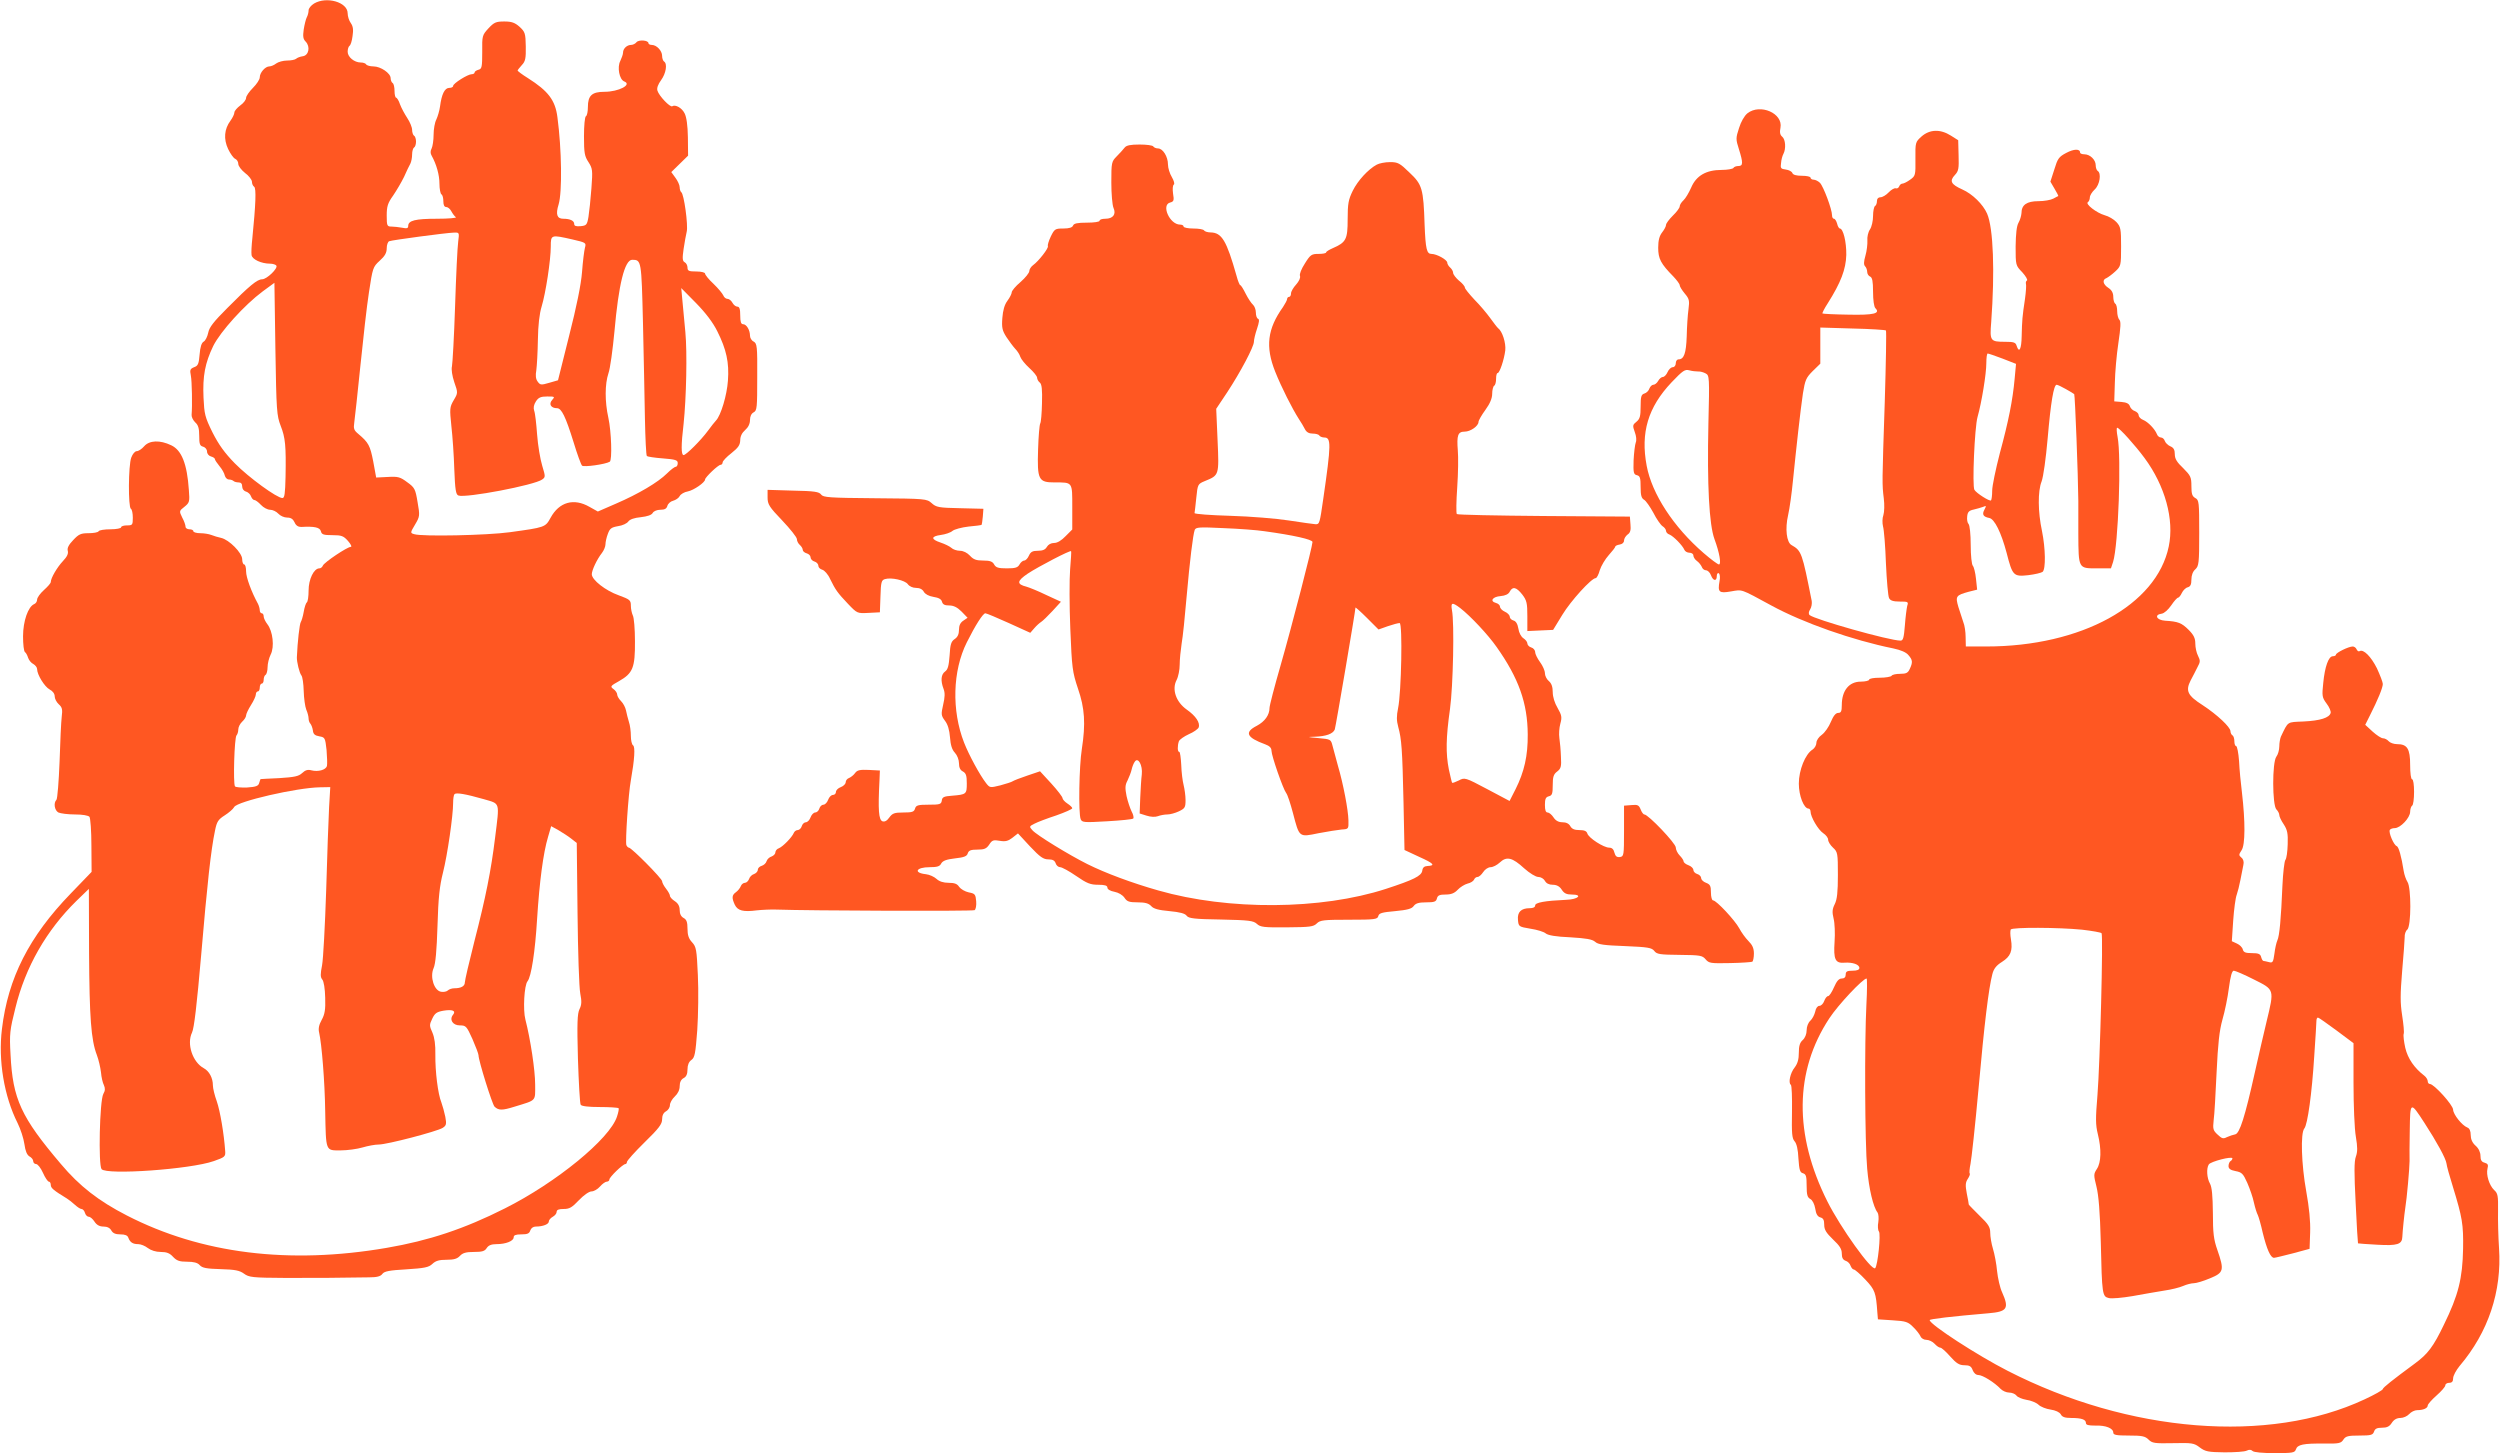 <?xml version="1.0" standalone="no"?>
<!DOCTYPE svg PUBLIC "-//W3C//DTD SVG 20010904//EN"
 "http://www.w3.org/TR/2001/REC-SVG-20010904/DTD/svg10.dtd">
<svg version="1.0" xmlns="http://www.w3.org/2000/svg"
 width="1280pt" height="744pt" viewBox="0 0 1280 744"
 preserveAspectRatio="xMidYMid meet">
<g transform="translate(0,744) scale(0.1,-0.1)"
fill="#ff5722" stroke="none">
<path d="M1608 7422 c-16 -10 -28 -25 -28 -35 0 -10 -4 -26 -9 -35 -5 -9 -12
-38 -16 -63 -5 -36 -3 -49 10 -62 25 -26 16 -71 -15 -75 -14 -2 -29 -8 -34
-13 -6 -5 -26 -9 -46 -9 -20 0 -45 -7 -56 -15 -10 -8 -26 -15 -35 -15 -21 0
-49 -32 -49 -56 0 -11 -16 -35 -35 -54 -19 -19 -35 -42 -35 -51 0 -10 -13 -27
-30 -39 -16 -12 -30 -28 -30 -36 0 -8 -9 -27 -20 -42 -32 -43 -36 -94 -12
-145 12 -25 28 -47 36 -50 9 -4 16 -15 16 -26 0 -11 16 -32 35 -47 19 -14 35
-35 35 -45 0 -10 5 -21 11 -25 12 -7 8 -93 -9 -264 -4 -36 -6 -74 -4 -86 3
-22 50 -44 95 -44 14 0 29 -5 32 -10 9 -14 -49 -70 -73 -70 -25 0 -65 -33
-178 -147 -70 -70 -93 -99 -98 -127 -4 -19 -14 -40 -23 -45 -11 -6 -18 -27
-21 -66 -4 -48 -8 -58 -28 -65 -20 -8 -23 -14 -17 -42 6 -30 8 -156 4 -202 -1
-10 7 -27 18 -38 16 -14 21 -31 21 -69 0 -42 3 -52 20 -56 11 -3 20 -14 20
-25 0 -11 9 -22 20 -25 11 -3 20 -9 20 -13 0 -5 11 -21 24 -37 13 -15 25 -37
27 -48 3 -11 12 -20 21 -20 9 0 20 -4 24 -8 4 -4 16 -7 26 -7 12 0 18 -7 18
-21 0 -12 8 -23 20 -26 10 -3 22 -14 25 -24 4 -10 11 -19 17 -19 6 0 21 -11
34 -25 13 -14 34 -25 47 -25 13 0 32 -9 42 -20 10 -11 30 -20 45 -20 19 0 30
-7 38 -24 7 -17 19 -24 34 -24 67 4 96 -2 101 -22 4 -17 14 -20 59 -20 47 0
57 -4 80 -30 14 -16 21 -30 14 -30 -18 0 -136 -79 -143 -96 -3 -8 -11 -14 -18
-14 -28 0 -55 -56 -55 -113 0 -31 -4 -58 -9 -61 -5 -4 -12 -25 -16 -49 -4 -23
-11 -46 -15 -52 -6 -8 -17 -103 -20 -180 -1 -23 13 -81 23 -93 6 -7 11 -43 12
-80 1 -37 7 -80 13 -95 7 -16 12 -36 12 -46 0 -9 4 -21 9 -26 5 -6 11 -21 13
-35 2 -19 10 -26 33 -30 29 -5 30 -8 37 -70 3 -36 4 -72 2 -82 -6 -20 -45 -31
-80 -22 -18 5 -31 1 -47 -14 -18 -17 -40 -21 -117 -26 -52 -2 -96 -5 -96 -5
-1 -1 -4 -10 -7 -20 -4 -15 -16 -20 -62 -23 -31 -1 -59 1 -62 6 -10 15 -3 250
8 261 5 5 9 19 9 30 0 12 9 30 20 40 11 10 20 24 20 32 0 7 11 31 25 53 14 22
25 46 25 55 0 8 5 15 10 15 6 0 10 9 10 20 0 11 5 20 10 20 6 0 10 9 10 19 0
11 4 23 10 26 5 3 10 21 10 39 0 18 7 47 16 65 20 39 11 119 -17 155 -10 13
-19 31 -19 40 0 9 -4 16 -10 16 -5 0 -10 7 -10 15 0 8 -4 23 -9 33 -34 62 -61
136 -61 166 0 20 -4 36 -10 36 -5 0 -10 12 -10 27 0 32 -67 100 -108 109 -15
3 -37 10 -50 15 -13 5 -38 9 -57 9 -19 0 -35 5 -35 10 0 6 -9 10 -20 10 -11 0
-20 6 -20 13 0 8 -7 29 -17 47 -16 33 -16 34 11 55 26 21 28 26 23 86 -9 134
-37 204 -90 229 -58 28 -112 26 -139 -5 -12 -14 -29 -25 -38 -25 -9 0 -21 -14
-28 -33 -15 -40 -16 -253 -2 -262 6 -3 10 -24 10 -46 0 -37 -2 -39 -30 -39
-16 0 -30 -4 -30 -10 0 -5 -24 -10 -54 -10 -30 0 -58 -4 -61 -10 -3 -6 -27
-10 -52 -10 -39 0 -50 -5 -78 -35 -23 -24 -32 -41 -28 -55 4 -15 -4 -31 -25
-53 -30 -32 -62 -87 -62 -107 0 -6 -16 -24 -35 -41 -19 -17 -35 -39 -35 -49 0
-10 -7 -20 -15 -23 -31 -13 -57 -87 -57 -165 0 -41 4 -77 10 -81 5 -3 12 -16
16 -29 4 -12 16 -27 27 -32 10 -6 19 -17 19 -26 0 -28 38 -90 64 -104 16 -8
26 -22 26 -35 0 -12 9 -30 21 -41 17 -15 20 -26 15 -64 -3 -25 -8 -128 -11
-230 -4 -102 -11 -189 -16 -195 -16 -16 -10 -54 10 -65 11 -5 49 -10 84 -10
40 0 68 -5 75 -12 5 -7 10 -73 10 -147 l1 -135 -107 -111 c-213 -220 -321
-433 -352 -693 -20 -161 11 -345 80 -482 15 -30 31 -79 35 -108 5 -36 13 -55
26 -63 10 -5 19 -16 19 -24 0 -8 7 -15 15 -15 8 0 24 -20 35 -45 11 -25 25
-45 30 -45 6 0 10 -8 10 -17 0 -16 15 -28 82 -69 10 -6 29 -21 42 -33 12 -11
27 -21 33 -21 7 0 15 -9 18 -20 3 -11 12 -20 20 -20 7 0 20 -11 29 -25 11 -17
26 -25 46 -25 19 0 33 -7 40 -20 8 -14 21 -20 46 -20 24 0 37 -5 41 -17 9 -24
23 -33 51 -33 13 0 35 -9 49 -20 16 -12 41 -20 66 -20 30 0 46 -6 63 -25 19
-20 33 -25 72 -25 34 0 54 -5 65 -18 13 -14 35 -18 107 -20 74 -2 97 -7 119
-23 26 -19 43 -21 212 -22 166 0 266 0 429 3 40 0 59 5 68 18 10 13 35 18 123
23 93 6 114 10 133 28 17 16 35 21 73 21 37 0 54 5 68 20 14 15 31 20 71 20
43 0 56 4 66 20 9 14 24 20 50 20 48 0 88 16 88 35 0 11 11 15 39 15 31 0 41
4 46 20 4 12 15 20 28 20 37 0 67 12 67 26 0 7 9 18 20 24 11 6 20 17 20 25 0
11 11 15 36 15 30 0 43 8 78 45 25 26 52 45 65 45 11 0 31 11 43 25 12 14 28
25 35 25 7 0 13 5 13 11 0 12 69 79 82 79 4 0 8 5 8 11 0 6 40 51 90 100 74
72 90 94 90 118 0 20 7 34 20 41 11 6 20 20 20 32 0 11 11 31 25 44 16 15 25
34 25 53 0 20 7 34 20 41 14 7 20 21 20 45 0 22 7 39 20 48 17 12 21 32 30
153 5 76 7 203 3 282 -6 131 -8 144 -30 168 -17 18 -23 37 -23 69 0 34 -5 47
-20 55 -13 7 -20 21 -20 40 0 20 -8 35 -25 46 -14 9 -25 21 -25 28 0 6 -9 22
-20 36 -11 14 -20 31 -20 38 0 14 -157 172 -170 172 -4 0 -10 6 -13 13 -6 18
10 262 23 332 19 107 23 172 11 179 -6 4 -11 26 -11 48 0 23 -4 55 -10 72 -5
17 -12 43 -15 59 -3 15 -14 36 -25 47 -11 11 -20 26 -20 34 0 8 -9 21 -19 28
-18 13 -16 16 29 41 70 40 82 68 81 204 0 62 -5 122 -11 132 -5 11 -10 33 -10
50 0 28 -5 32 -62 53 -68 24 -138 79 -138 108 0 20 26 76 52 109 10 13 18 33
18 44 0 11 5 35 12 53 10 28 18 34 52 40 23 3 46 14 53 24 8 11 31 19 64 22
34 4 55 11 61 22 5 9 22 16 39 16 23 0 32 6 36 20 3 11 16 23 29 26 14 4 29
14 34 24 5 10 24 21 42 24 30 6 88 46 88 61 0 11 67 75 79 75 6 0 11 6 11 13
0 6 20 28 45 47 35 28 44 41 45 66 0 20 9 38 25 52 16 14 25 32 25 52 0 18 7
33 19 39 17 9 18 25 18 181 1 157 -1 171 -18 181 -11 5 -19 19 -19 30 0 29
-18 59 -35 59 -11 0 -15 12 -15 45 0 33 -4 45 -15 45 -8 0 -19 9 -25 20 -6 11
-17 20 -26 20 -8 0 -17 8 -21 18 -4 9 -26 36 -50 59 -24 22 -43 46 -43 52 0 6
-19 11 -45 11 -38 0 -45 3 -45 20 0 10 -6 23 -14 27 -12 6 -13 20 -6 68 5 33
12 73 16 89 8 32 -14 194 -28 202 -4 3 -8 14 -8 25 0 11 -10 33 -22 49 l-21
29 43 42 43 42 -1 94 c-1 61 -7 104 -17 123 -14 28 -47 46 -63 36 -11 -7 -68
53 -76 80 -4 13 3 32 19 54 25 34 33 84 15 95 -5 3 -10 16 -10 29 0 26 -28 56
-53 56 -9 0 -17 4 -17 9 0 15 -49 19 -61 5 -6 -8 -19 -14 -28 -14 -21 0 -41
-19 -41 -39 0 -9 -7 -28 -14 -43 -17 -32 -5 -95 20 -105 42 -16 -28 -53 -101
-53 -64 0 -85 -19 -85 -78 0 -22 -4 -44 -10 -47 -6 -3 -10 -49 -10 -103 0 -85
3 -102 23 -132 21 -33 22 -41 15 -135 -4 -55 -11 -120 -15 -145 -7 -42 -11
-45 -40 -48 -24 -2 -33 1 -33 11 0 17 -21 27 -56 27 -32 0 -40 22 -24 73 19
62 16 283 -6 447 -11 87 -47 134 -151 200 -29 18 -53 36 -53 39 0 2 10 15 22
28 18 19 21 34 20 95 -1 68 -4 75 -32 101 -24 21 -40 27 -78 27 -42 0 -52 -4
-81 -35 -32 -35 -33 -38 -32 -121 0 -77 -2 -87 -19 -91 -11 -3 -20 -9 -20 -14
0 -5 -7 -9 -15 -9 -20 0 -95 -47 -95 -60 0 -6 -9 -10 -20 -10 -23 0 -39 -32
-47 -95 -3 -22 -12 -52 -19 -67 -8 -15 -14 -50 -14 -78 0 -28 -5 -60 -10 -70
-7 -13 -7 -25 0 -37 25 -45 40 -99 40 -144 0 -26 5 -51 10 -54 6 -3 10 -19 10
-36 0 -19 5 -29 15 -29 8 0 20 -10 26 -22 7 -13 17 -26 23 -30 6 -4 -38 -8
-97 -8 -111 0 -147 -9 -147 -37 0 -12 -7 -14 -31 -9 -17 3 -42 6 -55 6 -22 0
-24 4 -24 56 0 47 5 64 33 103 17 25 43 69 56 96 12 28 27 58 32 67 5 10 9 31
9 47 0 17 5 33 10 36 6 3 10 17 10 30 0 13 -4 27 -10 30 -5 3 -10 17 -10 30 0
13 -11 40 -25 61 -13 20 -30 51 -37 70 -6 19 -16 34 -20 34 -4 0 -8 15 -8 34
0 19 -4 38 -10 41 -5 3 -10 15 -10 25 0 25 -51 60 -88 60 -17 0 -34 5 -37 10
-3 6 -16 10 -28 10 -33 0 -67 28 -67 55 0 13 4 26 9 30 6 3 13 25 16 50 5 32
3 50 -9 67 -9 12 -16 35 -16 50 0 57 -108 88 -172 50z m738 -1219 c-4 -27 -11
-175 -16 -331 -5 -155 -13 -294 -16 -308 -4 -15 1 -48 12 -81 19 -54 19 -55
-3 -92 -21 -36 -21 -44 -12 -132 6 -52 13 -152 15 -222 4 -105 8 -129 21 -134
37 -14 390 53 429 82 17 12 17 15 0 71 -10 33 -22 104 -26 159 -4 55 -10 110
-15 122 -5 15 -2 31 9 48 13 20 25 25 58 25 39 0 40 -1 25 -18 -19 -21 -6 -42
25 -42 23 0 44 -43 85 -175 18 -60 38 -114 43 -119 9 -9 121 7 142 20 13 8 8
155 -7 224 -19 85 -18 174 0 228 9 24 22 121 31 215 21 239 52 367 91 367 47
-1 47 -1 55 -322 4 -167 8 -387 10 -490 2 -102 6 -189 10 -193 3 -3 40 -9 82
-12 65 -5 76 -9 76 -24 0 -11 -5 -19 -10 -19 -6 0 -26 -15 -45 -34 -45 -45
-146 -105 -262 -155 l-92 -40 -43 24 c-80 46 -155 25 -199 -56 -27 -49 -28
-49 -209 -74 -116 -16 -449 -23 -489 -10 -21 6 -21 7 4 49 25 42 25 46 13 115
-11 67 -15 75 -53 102 -36 27 -47 30 -99 27 l-60 -3 -15 82 c-16 82 -24 97
-76 141 -23 19 -26 27 -21 60 3 20 17 150 31 287 14 138 33 308 44 378 19 125
20 130 55 162 27 24 36 41 36 64 0 17 6 34 13 36 15 6 292 43 330 44 29 1 29
1 23 -46z m585 11 c69 -16 71 -17 64 -42 -4 -15 -11 -71 -15 -125 -5 -64 -28
-177 -66 -326 l-57 -228 -45 -13 c-41 -12 -46 -12 -59 6 -10 13 -12 31 -7 59
3 22 7 92 8 155 1 75 8 134 19 170 21 69 47 238 47 308 0 61 1 61 111 36z
m-1494 -954 c24 -61 28 -102 25 -262 -2 -86 -5 -108 -16 -108 -28 0 -172 105
-243 177 -53 54 -83 96 -115 159 -39 79 -42 94 -46 178 -5 111 8 178 50 265
37 74 160 210 253 279 l60 44 5 -338 c5 -318 7 -342 27 -394z m2236 483 c46
-92 61 -159 54 -252 -5 -74 -36 -178 -61 -204 -6 -6 -25 -30 -41 -52 -36 -49
-112 -125 -125 -125 -13 0 -13 51 0 160 14 133 19 365 9 470 -5 52 -12 124
-15 160 l-6 65 76 -77 c49 -50 87 -100 109 -145z m-1988 -2435 c-3 -57 -10
-249 -15 -428 -6 -179 -15 -351 -21 -382 -9 -46 -9 -61 1 -73 8 -9 14 -48 15
-93 2 -61 -2 -85 -18 -114 -14 -25 -18 -45 -13 -65 13 -56 29 -251 31 -401 4
-210 1 -202 79 -202 34 0 85 7 112 15 27 8 64 15 83 15 43 0 298 67 327 85 19
12 21 19 14 57 -5 24 -14 57 -20 73 -18 44 -32 159 -31 245 1 51 -4 87 -15
113 -16 35 -16 40 -1 71 13 28 23 35 56 41 47 8 67 0 51 -20 -21 -25 -2 -55
34 -55 32 0 35 -4 65 -70 17 -39 31 -76 31 -83 0 -27 70 -251 82 -263 21 -20
39 -20 103 0 114 35 105 26 105 113 0 73 -24 232 -50 333 -13 49 -6 176 11
196 19 23 39 152 49 320 12 188 31 336 56 419 l16 55 38 -21 c20 -12 50 -31
65 -43 l28 -22 4 -360 c2 -197 8 -382 14 -411 8 -41 7 -58 -4 -80 -11 -23 -13
-71 -8 -253 4 -124 10 -230 14 -236 4 -8 41 -12 98 -12 50 0 93 -3 96 -6 3 -2
-1 -22 -8 -43 -37 -114 -311 -338 -574 -470 -208 -105 -389 -165 -605 -202
-500 -86 -950 -30 -1331 166 -144 74 -242 150 -337 263 -204 240 -247 333
-258 560 -6 106 -4 125 25 240 51 209 159 397 312 547 l64 62 1 -327 c2 -331
10 -446 40 -524 9 -24 18 -63 21 -88 2 -25 9 -55 15 -66 7 -16 7 -28 -3 -45
-19 -35 -26 -363 -9 -385 26 -31 454 -1 574 41 57 20 61 23 59 51 -6 88 -26
206 -43 255 -11 30 -20 67 -20 82 0 38 -19 73 -47 88 -57 31 -88 124 -60 182
11 22 25 144 47 397 31 365 50 539 71 638 9 45 16 56 49 77 22 14 44 33 49 43
16 29 320 99 439 101 l53 1 -6 -102z m793 40 c84 -25 80 -10 57 -196 -21 -171
-48 -306 -106 -531 -27 -106 -49 -201 -49 -211 0 -19 -19 -30 -54 -30 -12 0
-27 -5 -33 -11 -6 -6 -21 -9 -34 -7 -36 5 -59 76 -39 121 10 22 16 90 20 217
4 143 11 205 28 272 23 91 52 292 52 357 0 21 3 41 7 45 9 9 56 1 151 -26z"/>
<path d="M8947 6860 c-16 -13 -33 -43 -43 -75 -17 -52 -17 -58 -1 -108 22 -70
22 -87 -2 -87 -11 0 -23 -4 -26 -10 -3 -5 -31 -10 -60 -10 -79 0 -130 -29
-156 -90 -12 -27 -29 -56 -40 -66 -10 -9 -19 -23 -19 -31 0 -7 -16 -29 -35
-47 -19 -19 -35 -40 -35 -48 0 -7 -9 -24 -20 -38 -14 -18 -20 -41 -20 -78 0
-57 13 -82 78 -148 17 -18 32 -38 32 -44 0 -7 12 -26 26 -43 23 -27 25 -36 19
-81 -4 -28 -8 -90 -9 -138 -3 -87 -14 -118 -42 -118 -8 0 -14 -9 -14 -20 0
-11 -7 -20 -15 -20 -9 0 -21 -11 -27 -25 -6 -14 -17 -25 -24 -25 -7 0 -18 -9
-24 -20 -6 -11 -17 -20 -25 -20 -7 0 -16 -9 -20 -19 -3 -11 -15 -23 -26 -26
-16 -5 -19 -16 -19 -67 0 -49 -4 -63 -21 -77 -20 -16 -21 -20 -9 -53 8 -21 10
-43 5 -54 -4 -11 -9 -51 -11 -91 -2 -63 0 -72 17 -76 16 -4 19 -14 19 -61 0
-42 4 -57 18 -65 9 -5 30 -35 47 -66 16 -32 38 -63 47 -69 10 -6 18 -17 18
-24 0 -7 8 -16 18 -19 20 -8 67 -56 76 -78 3 -8 15 -15 26 -15 11 0 20 -6 20
-14 0 -8 8 -21 18 -28 10 -7 21 -21 25 -30 3 -10 13 -18 22 -18 8 0 20 -11 25
-25 11 -30 30 -33 30 -4 0 11 5 17 10 14 6 -4 8 -21 4 -41 -10 -56 -3 -63 59
-52 59 10 46 15 206 -72 163 -89 417 -178 625 -220 38 -8 66 -20 77 -34 22
-25 23 -37 7 -71 -9 -20 -18 -25 -49 -25 -21 0 -41 -4 -44 -10 -3 -5 -31 -10
-61 -10 -30 0 -54 -4 -54 -10 0 -5 -20 -10 -43 -10 -60 0 -97 -46 -97 -120 0
-32 -4 -40 -18 -40 -13 0 -25 -15 -38 -46 -10 -25 -31 -55 -46 -66 -16 -11
-28 -29 -28 -41 0 -12 -9 -28 -20 -35 -37 -23 -70 -105 -70 -174 0 -63 26
-128 50 -128 5 0 10 -7 10 -15 0 -27 39 -94 65 -111 14 -9 25 -24 25 -33 0
-10 11 -28 25 -41 24 -22 25 -29 25 -140 0 -87 -4 -125 -16 -149 -13 -26 -14
-41 -6 -74 6 -23 8 -77 5 -119 -6 -90 3 -111 51 -107 41 3 76 -9 76 -27 0 -9
-11 -14 -35 -14 -28 0 -35 -4 -35 -20 0 -13 -7 -20 -20 -20 -15 0 -26 -13 -40
-45 -11 -25 -24 -45 -30 -45 -6 0 -15 -11 -20 -25 -5 -14 -16 -25 -25 -25 -9
0 -18 -12 -21 -29 -4 -17 -15 -38 -25 -47 -11 -10 -19 -30 -19 -49 0 -19 -8
-39 -20 -50 -15 -13 -20 -31 -20 -65 0 -33 -6 -55 -21 -75 -23 -28 -34 -80
-20 -89 5 -3 7 -65 6 -138 -2 -111 0 -136 13 -151 11 -12 18 -43 20 -89 4 -59
8 -71 23 -75 16 -5 19 -15 19 -64 0 -47 4 -60 19 -68 11 -6 21 -26 25 -49 4
-28 12 -41 26 -45 15 -4 20 -13 20 -38 0 -25 10 -41 45 -75 34 -32 45 -49 45
-72 0 -22 6 -32 19 -37 11 -3 23 -15 26 -26 4 -10 11 -19 17 -19 5 0 32 -23
59 -52 49 -52 54 -66 61 -168 l3 -35 76 -5 c67 -4 79 -8 105 -35 17 -16 33
-38 37 -47 4 -10 17 -18 30 -18 13 0 32 -9 42 -20 10 -11 23 -20 29 -20 7 0
29 -20 51 -45 32 -36 47 -45 73 -45 25 0 35 -5 42 -25 6 -15 17 -25 29 -25 22
0 84 -39 114 -71 10 -10 29 -19 44 -19 14 0 31 -7 37 -15 6 -9 29 -18 51 -22
22 -3 50 -14 62 -25 11 -11 40 -22 62 -25 26 -4 45 -13 52 -24 7 -14 21 -19
54 -19 53 0 75 -8 75 -26 0 -10 13 -13 48 -13 54 2 92 -14 92 -36 0 -12 16
-15 80 -15 67 0 83 -3 101 -21 18 -18 31 -20 125 -18 97 2 107 1 137 -22 28
-21 43 -24 127 -25 52 0 103 3 114 9 12 6 22 5 29 -2 7 -7 53 -11 113 -11 93
0 103 2 109 19 8 25 38 31 145 30 75 -1 86 1 98 20 12 18 24 21 83 21 59 0 68
3 74 20 5 15 15 20 40 20 26 0 39 6 51 25 11 17 26 25 44 25 15 0 35 9 45 20
10 11 28 20 41 20 31 0 54 10 54 24 0 6 20 29 45 51 25 22 45 45 45 52 0 7 9
13 20 13 14 0 20 7 20 23 0 13 15 41 33 63 147 173 217 382 202 604 -4 58 -6
144 -5 191 1 77 -1 89 -20 106 -25 24 -42 78 -34 110 5 19 2 25 -15 30 -15 4
-21 13 -21 35 0 18 -9 38 -25 52 -17 15 -25 34 -25 55 0 20 -6 34 -17 38 -28
11 -72 67 -73 91 0 24 -98 132 -119 132 -6 0 -11 6 -11 14 0 8 -8 21 -17 28
-52 40 -85 88 -98 143 -7 32 -11 64 -8 72 3 7 -1 49 -8 94 -10 65 -10 106 0
227 7 81 13 159 13 174 -1 14 5 32 13 38 21 17 21 217 1 245 -7 11 -16 36 -19
55 -12 77 -26 125 -36 128 -15 5 -43 71 -35 83 3 5 14 9 25 9 29 0 79 53 79
84 0 13 5 28 10 31 6 3 10 35 10 71 0 36 -4 64 -10 64 -6 0 -10 31 -10 73 0
84 -15 107 -67 107 -17 0 -36 7 -43 15 -7 8 -20 15 -29 15 -9 0 -33 16 -53 34
l-38 35 24 48 c41 81 66 142 66 161 0 9 -14 45 -30 80 -30 60 -69 100 -89 88
-5 -3 -11 1 -15 9 -3 8 -12 15 -20 15 -21 0 -86 -32 -86 -42 0 -4 -7 -8 -16
-8 -22 0 -41 -54 -49 -137 -7 -66 -6 -74 17 -105 14 -18 23 -40 21 -48 -6 -25
-54 -40 -139 -44 -86 -4 -77 3 -116 -78 -4 -10 -8 -32 -8 -50 0 -18 -7 -42
-15 -52 -22 -29 -21 -248 0 -270 8 -8 15 -21 15 -29 0 -8 10 -29 23 -48 18
-28 22 -46 20 -102 -1 -37 -6 -74 -12 -80 -5 -7 -12 -66 -15 -132 -7 -169 -15
-257 -26 -280 -5 -11 -12 -42 -15 -68 -6 -44 -9 -48 -28 -43 -12 3 -25 6 -28
6 -4 0 -9 9 -12 20 -4 16 -14 20 -47 20 -33 0 -43 4 -47 19 -2 10 -16 24 -30
30 l-26 12 7 106 c4 58 12 117 18 132 5 14 14 49 19 76 6 28 12 62 15 76 4 16
0 30 -10 38 -14 12 -14 15 1 38 19 28 19 147 2 293 -6 47 -13 120 -15 163 -3
42 -10 77 -15 77 -5 0 -9 11 -9 24 0 14 -4 28 -10 31 -5 3 -10 13 -10 21 0 21
-68 85 -143 134 -77 49 -88 73 -61 126 11 20 26 50 35 68 15 27 15 34 3 58 -8
15 -14 43 -14 63 0 27 -8 44 -34 70 -36 36 -54 43 -121 47 -44 3 -57 31 -17
36 13 2 33 20 49 43 14 21 30 39 35 39 4 0 13 11 19 24 6 13 20 27 30 29 14 4
19 14 19 40 0 21 7 41 20 52 18 17 20 31 20 186 0 158 -1 169 -20 179 -16 9
-20 21 -20 61 0 46 -4 54 -42 92 -32 30 -43 48 -43 71 0 23 -6 34 -23 41 -12
5 -25 18 -28 27 -3 10 -12 18 -20 18 -8 0 -18 8 -21 18 -10 25 -45 62 -70 72
-13 5 -23 16 -23 24 0 8 -9 17 -19 21 -11 3 -23 15 -26 25 -4 13 -17 20 -43
22 l-37 3 3 95 c1 52 9 144 18 203 12 81 14 111 5 120 -6 6 -11 26 -11 43 0
18 -4 36 -10 39 -5 3 -10 19 -10 35 0 20 -8 35 -25 46 -28 18 -33 42 -10 50 8
4 29 19 45 34 29 27 30 30 30 128 0 90 -2 101 -24 125 -13 14 -40 30 -60 35
-42 12 -101 58 -86 67 5 3 10 14 10 24 0 10 11 28 25 41 26 24 35 83 15 95 -5
3 -10 16 -10 29 0 28 -29 56 -58 56 -12 0 -22 4 -22 9 0 20 -32 19 -71 -2 -38
-20 -44 -29 -61 -85 l-20 -62 21 -36 c12 -20 21 -37 19 -38 -2 0 -13 -7 -25
-13 -13 -7 -47 -13 -76 -13 -60 0 -87 -19 -87 -61 -1 -13 -7 -35 -15 -49 -10
-17 -14 -57 -15 -122 0 -96 0 -97 34 -132 18 -20 29 -39 24 -42 -5 -3 -7 -11
-5 -18 2 -6 0 -40 -5 -76 -14 -92 -15 -111 -17 -190 -1 -68 -13 -91 -26 -50
-5 17 -15 20 -58 20 -77 0 -80 4 -72 101 19 258 11 481 -21 555 -21 48 -75
101 -127 124 -58 26 -67 43 -38 74 19 20 21 33 19 100 l-2 78 -38 24 c-54 34
-108 32 -150 -5 -31 -28 -32 -30 -31 -115 1 -83 0 -87 -27 -106 -15 -11 -33
-20 -39 -20 -7 0 -14 -6 -17 -14 -3 -8 -11 -13 -18 -10 -6 2 -23 -7 -36 -21
-13 -14 -32 -25 -42 -25 -11 0 -18 -7 -18 -19 0 -11 -4 -23 -10 -26 -5 -3 -10
-26 -10 -51 0 -25 -7 -56 -16 -69 -9 -13 -15 -39 -13 -57 1 -18 -3 -53 -10
-77 -9 -31 -9 -47 -2 -54 6 -6 11 -19 11 -29 0 -10 7 -21 15 -24 11 -5 15 -23
15 -78 0 -43 5 -77 12 -84 27 -27 -8 -36 -139 -33 -70 1 -129 4 -132 6 -2 2
10 26 27 52 67 106 93 174 95 248 1 67 -16 135 -33 135 -4 0 -11 11 -14 25 -4
14 -11 25 -16 25 -6 0 -10 8 -10 18 0 30 -44 148 -62 166 -9 9 -24 16 -32 16
-9 0 -16 5 -16 10 0 6 -20 10 -44 10 -29 0 -46 5 -49 14 -3 8 -18 16 -34 18
-25 3 -28 7 -24 33 1 17 7 38 12 47 14 26 11 74 -6 88 -11 9 -14 22 -9 46 14
74 -104 125 -169 74z m709 -1112 c3 -4 0 -167 -6 -365 -14 -421 -14 -421 -5
-495 4 -31 3 -69 -2 -85 -6 -16 -6 -41 -2 -58 5 -16 12 -102 15 -190 4 -88 11
-168 16 -177 6 -13 21 -18 55 -18 42 0 45 -1 38 -22 -3 -13 -9 -58 -12 -100
-5 -63 -9 -78 -22 -78 -58 0 -442 109 -466 131 -6 6 -5 17 3 29 7 11 10 30 8
43 -49 247 -52 257 -103 286 -26 14 -34 84 -18 153 8 35 19 115 25 178 17 168
38 358 51 446 11 68 16 80 50 114 l39 38 0 93 0 92 165 -5 c91 -2 167 -7 171
-10z m597 -144 l69 -27 -7 -76 c-10 -110 -31 -216 -76 -382 -21 -81 -39 -167
-39 -191 0 -25 -3 -47 -6 -50 -6 -7 -75 37 -85 54 -12 19 1 320 16 373 21 74
45 221 45 276 0 27 3 49 7 49 4 0 39 -12 76 -26z m-1559 -66 c11 1 28 -4 39
-10 19 -10 20 -18 14 -257 -7 -315 4 -517 31 -591 26 -70 36 -130 23 -130 -6
0 -41 26 -78 58 -155 134 -265 303 -292 447 -32 170 7 300 127 427 58 61 69
68 91 62 14 -4 35 -6 45 -6z m1883 -90 c21 -12 40 -23 43 -26 4 -3 20 -417 21
-547 0 -22 0 -98 0 -169 1 -177 0 -176 93 -176 l74 0 11 33 c27 86 43 539 23
640 -5 26 -6 47 -2 47 11 0 93 -91 140 -155 105 -142 153 -315 124 -453 -62
-300 -448 -512 -934 -512 l-105 0 -1 48 c0 26 -5 61 -12 77 -6 17 -17 51 -25
77 -16 55 -13 60 52 78 l44 11 -6 56 c-3 31 -11 61 -16 66 -6 6 -11 53 -11
107 0 55 -5 101 -11 107 -6 6 -9 23 -7 39 2 22 9 30 33 35 17 4 38 10 49 14
16 7 17 6 6 -15 -13 -24 -6 -36 25 -42 27 -5 61 -74 89 -179 30 -117 35 -122
110 -114 34 4 67 12 74 17 17 14 15 120 -3 209 -21 98 -22 204 -2 254 9 24 22
118 31 220 16 186 31 275 46 275 5 0 26 -10 47 -22z m83 -2768 c52 -6 97 -14
100 -18 9 -11 -8 -668 -21 -829 -10 -119 -10 -152 2 -200 19 -77 17 -145 -5
-178 -17 -26 -17 -31 -2 -91 11 -44 18 -131 22 -282 6 -272 8 -280 41 -288 14
-4 69 1 122 10 53 10 125 22 161 28 36 5 80 16 98 24 18 8 43 14 55 14 12 0
49 11 82 25 71 29 74 41 38 145 -19 54 -23 86 -23 190 -1 89 -5 132 -15 150
-16 28 -19 78 -6 98 9 15 121 44 121 31 0 -4 -4 -11 -10 -14 -5 -3 -10 -15
-10 -25 0 -14 10 -21 36 -26 32 -6 39 -13 60 -60 13 -30 29 -75 34 -101 6 -27
15 -55 20 -64 4 -8 16 -49 25 -90 21 -85 40 -129 58 -129 6 0 50 11 97 23 l85
23 3 84 c2 57 -5 126 -20 210 -25 138 -30 298 -10 322 17 20 39 180 51 372 6
88 11 167 11 178 0 10 3 18 8 18 4 0 46 -30 95 -66 l87 -65 0 -204 c0 -114 5
-236 12 -275 9 -54 9 -77 0 -102 -9 -25 -9 -84 -1 -238 5 -112 11 -205 12
-206 1 -1 46 -4 99 -7 103 -6 127 2 128 41 1 27 10 115 15 147 8 47 22 207 22
240 -1 17 0 88 1 159 2 148 3 148 75 37 63 -97 110 -183 113 -208 1 -12 16
-66 33 -120 48 -157 54 -191 52 -317 -3 -152 -24 -237 -98 -388 -54 -113 -83
-151 -150 -200 -114 -84 -163 -123 -163 -130 0 -5 -42 -29 -94 -53 -489 -229
-1205 -172 -1826 146 -155 79 -400 238 -400 260 0 6 114 19 300 35 97 8 108
24 71 107 -11 23 -22 72 -26 109 -3 36 -13 88 -21 114 -8 26 -14 63 -14 82 0
29 -9 44 -55 88 -30 30 -55 55 -55 57 0 3 -4 28 -10 56 -8 42 -7 57 5 75 8 12
13 25 10 28 -3 3 -1 25 4 49 5 24 24 197 41 384 30 336 52 515 71 588 7 27 20
44 49 62 44 28 56 56 46 116 -4 22 -4 44 -1 50 8 12 244 11 365 -1z m880 -255
c106 -53 105 -49 65 -215 -14 -58 -41 -175 -60 -260 -51 -229 -78 -314 -101
-318 -10 -2 -29 -8 -42 -14 -19 -10 -26 -8 -48 13 -23 21 -25 29 -20 74 4 27
10 138 15 245 7 147 14 213 30 270 12 41 27 114 33 162 8 61 16 88 25 88 7 0
54 -20 103 -45z m-1984 -128 c-10 -191 -8 -713 4 -841 9 -104 31 -196 53 -224
5 -7 7 -29 4 -49 -4 -20 -2 -42 3 -48 11 -13 -6 -174 -19 -188 -17 -17 -178
208 -245 342 -172 343 -168 667 10 937 45 69 172 204 191 204 3 0 3 -60 -1
-133z"/>
<path d="M5758 6684 c-7 -9 -25 -29 -40 -44 -27 -27 -28 -32 -28 -134 0 -58 5
-116 11 -130 15 -33 -2 -56 -42 -56 -16 0 -29 -4 -29 -10 0 -6 -28 -10 -65
-10 -49 0 -67 -4 -71 -15 -4 -10 -20 -15 -50 -15 -41 0 -45 -2 -64 -41 -11
-23 -17 -45 -15 -49 6 -9 -48 -78 -75 -97 -11 -8 -20 -22 -20 -31 0 -9 -20
-34 -45 -56 -25 -21 -45 -45 -45 -53 0 -7 -10 -27 -22 -43 -15 -20 -23 -49
-26 -88 -4 -50 0 -65 21 -98 14 -21 34 -48 45 -60 11 -11 23 -30 26 -41 4 -12
25 -38 46 -57 22 -20 40 -42 40 -50 0 -7 6 -19 14 -25 10 -8 13 -36 11 -105
-1 -51 -5 -98 -9 -104 -4 -7 -9 -66 -11 -133 -5 -156 2 -169 85 -169 93 0 90
4 90 -127 l0 -114 -34 -34 c-21 -22 -42 -35 -59 -35 -16 0 -30 -8 -37 -20 -8
-14 -21 -20 -46 -20 -27 0 -37 -5 -46 -25 -6 -14 -17 -25 -24 -25 -7 0 -18 -9
-24 -20 -9 -16 -21 -20 -65 -20 -44 0 -56 4 -65 20 -8 15 -21 20 -56 20 -35 0
-50 5 -68 25 -14 15 -34 25 -51 25 -16 0 -36 7 -44 15 -9 8 -34 20 -55 27 -51
17 -50 32 1 39 23 3 50 12 60 21 10 8 47 18 82 22 35 3 65 7 67 9 1 1 4 20 6
42 l3 40 -120 3 c-109 2 -122 5 -145 26 -25 22 -29 23 -289 25 -235 2 -266 4
-277 19 -10 14 -34 18 -143 20 l-131 4 0 -39 c0 -35 8 -48 75 -118 41 -43 75
-86 75 -95 0 -10 7 -23 15 -30 8 -7 15 -18 15 -25 0 -7 9 -15 20 -18 11 -3 20
-12 20 -20 0 -9 9 -19 20 -22 11 -3 20 -13 20 -22 0 -8 9 -17 20 -20 11 -3 30
-24 40 -47 28 -57 38 -71 92 -128 47 -49 47 -49 105 -46 l58 3 3 82 c2 72 5
83 23 88 32 10 103 -6 117 -26 8 -11 25 -19 42 -19 19 0 33 -7 40 -20 7 -12
25 -22 49 -26 27 -4 41 -12 44 -25 4 -14 14 -19 37 -19 22 0 41 -9 63 -31 l31
-32 -22 -15 c-15 -10 -22 -24 -22 -47 0 -22 -7 -37 -22 -47 -18 -12 -23 -27
-26 -84 -4 -53 -9 -72 -23 -82 -21 -15 -24 -47 -8 -89 8 -21 7 -42 -2 -81 -11
-49 -11 -55 9 -82 15 -19 23 -48 26 -85 3 -40 10 -63 25 -79 12 -13 21 -36 21
-54 0 -21 6 -35 20 -42 16 -9 20 -21 20 -61 0 -55 -2 -57 -75 -63 -42 -3 -51
-7 -53 -25 -3 -19 -10 -21 -67 -21 -55 0 -65 -3 -70 -20 -5 -17 -15 -20 -60
-20 -46 0 -56 -4 -72 -26 -12 -17 -24 -23 -35 -19 -19 8 -23 56 -15 210 l2 50
-57 3 c-46 2 -59 -1 -70 -16 -7 -10 -21 -21 -30 -25 -10 -3 -18 -13 -18 -22 0
-8 -11 -20 -25 -25 -14 -5 -25 -16 -25 -25 0 -8 -7 -15 -15 -15 -9 0 -20 -11
-25 -25 -5 -14 -16 -25 -24 -25 -8 0 -18 -9 -21 -20 -3 -11 -13 -20 -21 -20
-8 0 -19 -11 -24 -25 -5 -14 -16 -25 -24 -25 -8 0 -18 -9 -21 -20 -3 -11 -13
-20 -21 -20 -8 0 -17 -7 -20 -15 -9 -22 -56 -70 -76 -78 -10 -3 -18 -13 -18
-21 0 -8 -9 -17 -19 -21 -11 -3 -23 -14 -26 -24 -3 -11 -15 -21 -25 -24 -11
-3 -20 -12 -20 -20 0 -9 -9 -18 -19 -22 -11 -3 -23 -15 -26 -26 -4 -10 -13
-19 -21 -19 -8 0 -18 -8 -21 -17 -4 -10 -15 -24 -25 -31 -21 -15 -22 -29 -6
-64 15 -31 43 -38 113 -29 28 3 73 5 100 4 165 -6 1005 -9 1015 -3 6 4 10 24
8 46 -3 35 -6 39 -38 45 -19 4 -41 17 -49 28 -10 16 -24 21 -54 21 -27 0 -48
7 -62 20 -12 11 -36 22 -54 24 -66 7 -51 36 19 36 38 0 52 4 59 19 8 14 27 21
70 26 47 5 62 11 66 26 5 15 16 19 50 19 35 0 46 5 60 26 14 22 21 25 54 19
29 -5 43 -1 65 16 l28 22 62 -67 c51 -54 68 -66 94 -66 22 0 32 -6 37 -20 3
-11 14 -20 23 -20 9 0 46 -20 82 -45 55 -38 73 -45 113 -45 34 0 47 -4 47 -15
0 -8 14 -17 36 -21 21 -4 41 -16 51 -30 13 -20 24 -24 68 -24 38 0 56 -5 69
-19 12 -14 38 -21 94 -26 53 -5 80 -12 88 -24 10 -13 38 -17 176 -19 143 -3
165 -6 183 -22 18 -17 36 -19 154 -18 118 1 136 3 153 20 17 17 35 19 164 19
134 0 147 2 151 19 4 15 19 19 86 25 63 6 85 12 95 26 10 14 26 19 64 19 41 0
51 3 55 20 4 16 14 20 45 20 28 0 45 7 61 24 13 14 36 28 51 32 15 3 30 13 33
20 3 8 11 14 18 14 7 0 20 11 29 25 9 14 26 25 38 25 12 0 33 11 47 24 35 33
64 26 125 -30 28 -25 59 -44 72 -44 13 0 28 -9 34 -20 7 -13 21 -20 40 -20 20
0 35 -8 46 -25 12 -19 25 -25 51 -25 59 0 34 -25 -28 -27 -110 -5 -159 -14
-159 -29 0 -9 -10 -14 -28 -14 -44 0 -64 -20 -60 -60 3 -34 4 -35 64 -45 34
-5 69 -16 78 -24 12 -10 53 -17 126 -20 82 -5 112 -10 127 -23 15 -14 45 -18
153 -22 117 -5 137 -8 150 -25 13 -17 29 -19 130 -20 106 -1 116 -3 133 -23
17 -20 26 -21 125 -19 58 1 110 5 114 7 4 3 8 22 8 42 0 27 -8 44 -28 64 -15
15 -36 44 -47 65 -22 41 -117 143 -134 143 -6 0 -11 18 -11 40 0 34 -4 42 -25
50 -14 5 -25 16 -25 24 0 8 -9 18 -20 21 -11 3 -20 13 -20 21 0 8 -11 19 -25
24 -14 5 -25 14 -25 20 0 5 -9 19 -20 30 -11 11 -20 30 -20 41 0 21 -141 169
-161 169 -5 0 -14 12 -19 26 -9 22 -15 25 -47 22 l-38 -3 0 -130 c0 -125 -1
-130 -21 -133 -16 -2 -23 4 -28 22 -4 18 -13 26 -27 26 -28 0 -106 50 -112 73
-4 12 -15 17 -41 17 -25 0 -38 6 -46 20 -7 13 -21 20 -40 20 -20 0 -35 8 -46
25 -9 14 -23 25 -30 25 -10 0 -14 12 -14 39 0 30 4 40 20 44 17 4 20 14 20 57
0 42 4 56 23 70 19 15 22 25 19 76 -1 33 -5 75 -8 95 -3 20 -1 53 5 74 9 33 7
43 -14 80 -15 25 -25 57 -25 81 0 27 -6 45 -20 57 -11 9 -20 27 -20 40 0 13
-11 38 -25 57 -14 19 -25 42 -25 51 0 10 -9 21 -20 24 -11 3 -20 13 -20 21 0
7 -9 19 -20 26 -12 8 -23 28 -26 50 -4 24 -13 38 -25 41 -11 3 -19 12 -19 19
0 8 -11 20 -25 26 -14 6 -25 18 -25 26 0 7 -9 16 -21 19 -33 9 -17 32 24 35
24 2 41 10 47 23 15 28 34 23 64 -15 23 -30 26 -44 26 -111 l0 -76 66 3 66 3
47 77 c43 71 149 188 171 188 5 0 15 18 21 41 7 22 28 57 46 77 18 20 33 39
33 43 0 4 10 9 23 11 13 2 22 10 22 20 0 10 8 23 18 31 14 9 18 23 15 52 l-3
40 -440 3 c-242 2 -443 6 -446 10 -4 4 -3 66 2 137 5 72 6 156 3 189 -6 77 0
96 35 96 30 0 71 29 71 50 0 7 16 35 35 61 24 33 35 60 35 83 0 19 5 38 10 41
6 3 10 19 10 36 0 16 3 29 8 29 10 0 33 68 39 116 4 38 -15 98 -37 114 -4 3
-21 25 -39 50 -18 25 -54 68 -82 96 -27 29 -49 56 -49 62 0 6 -13 22 -30 35
-16 14 -30 32 -30 40 0 8 -7 20 -15 27 -8 7 -15 18 -15 25 0 15 -54 45 -81 45
-24 0 -30 24 -35 148 -6 186 -12 207 -77 268 -50 49 -60 54 -100 54 -25 0 -55
-6 -68 -13 -43 -23 -97 -81 -123 -134 -22 -45 -26 -65 -26 -146 0 -103 -8
-118 -77 -148 -18 -8 -33 -17 -33 -21 0 -5 -18 -8 -39 -8 -36 0 -42 -4 -70
-49 -18 -28 -29 -55 -25 -64 3 -10 -5 -27 -20 -44 -14 -15 -26 -36 -26 -45 0
-10 -4 -18 -10 -18 -5 0 -10 -5 -10 -11 0 -6 -10 -24 -21 -41 -80 -112 -91
-203 -40 -331 32 -80 87 -189 121 -242 11 -16 25 -40 31 -52 8 -16 21 -23 40
-23 15 0 31 -4 34 -10 3 -5 15 -10 25 -10 36 0 36 -32 -5 -315 -18 -125 -19
-130 -40 -129 -11 1 -72 9 -135 19 -63 10 -198 21 -300 24 -102 3 -184 9 -184
14 1 4 5 39 9 78 7 70 8 71 44 86 73 30 73 28 65 208 l-7 162 56 84 c69 105
137 234 137 259 0 11 7 41 16 67 11 33 13 48 5 51 -6 2 -11 16 -11 32 0 15 -7
33 -15 40 -8 7 -25 32 -37 56 -12 24 -24 44 -28 44 -3 0 -12 21 -19 48 -51
180 -75 221 -133 222 -15 0 -30 5 -33 10 -3 6 -28 10 -56 10 -27 0 -49 5 -49
10 0 6 -8 10 -18 10 -53 0 -98 101 -51 113 19 5 21 11 15 46 -3 22 -2 42 4 46
5 3 1 19 -10 38 -11 18 -20 47 -20 65 0 40 -26 82 -51 82 -10 0 -21 5 -24 10
-3 6 -35 10 -70 10 -47 0 -68 -4 -77 -16z m717 -1964 c146 -20 245 -42 245
-55 0 -22 -106 -432 -164 -634 -31 -107 -56 -204 -56 -215 0 -37 -24 -70 -65
-92 -65 -33 -53 -60 43 -95 22 -8 32 -18 32 -33 0 -25 59 -195 75 -216 7 -8
22 -54 35 -103 33 -126 30 -124 131 -103 46 9 100 17 119 19 35 2 35 3 34 47
-1 52 -26 185 -54 280 -10 36 -22 81 -27 100 -9 35 -9 35 -73 41 -58 5 -60 6
-18 7 58 2 93 15 102 37 5 14 106 608 106 624 0 3 27 -21 59 -53 l59 -59 48
17 c26 9 53 16 60 16 16 0 9 -357 -8 -437 -8 -39 -8 -62 1 -95 17 -62 21 -113
27 -386 l5 -244 75 -35 c76 -34 85 -45 42 -47 -16 -1 -24 -8 -26 -24 -4 -27
-45 -47 -186 -93 -332 -108 -807 -111 -1166 -8 -134 38 -271 89 -363 135 -94
47 -259 148 -281 173 -17 19 -17 20 11 34 15 8 65 27 111 42 45 16 82 32 82
37 0 4 -11 15 -25 24 -14 9 -25 22 -25 28 0 6 -26 40 -57 74 l-58 63 -65 -22
c-36 -12 -69 -25 -75 -29 -5 -4 -34 -13 -63 -21 -53 -13 -54 -13 -73 11 -32
41 -88 144 -113 208 -64 164 -59 367 14 513 44 88 83 149 95 149 6 0 60 -23
120 -50 l110 -50 21 24 c11 13 27 27 35 32 8 5 34 30 58 56 l43 47 -76 35
c-41 20 -86 38 -100 42 -52 13 -50 29 6 67 56 37 218 121 222 115 2 -1 -1 -43
-5 -93 -4 -49 -4 -187 1 -305 8 -201 11 -221 39 -305 35 -101 40 -180 20 -310
-14 -87 -18 -329 -6 -359 7 -17 16 -18 135 -11 70 4 130 10 134 14 4 3 1 20
-8 36 -8 16 -20 52 -26 79 -8 41 -8 56 5 80 8 17 18 42 21 56 3 14 10 32 16
40 17 26 41 -18 36 -65 -3 -22 -6 -76 -8 -120 l-3 -80 35 -11 c22 -7 44 -8 58
-3 13 5 35 9 49 9 14 0 40 7 59 16 31 15 34 20 34 58 0 22 -5 57 -10 77 -5 19
-11 65 -12 102 -2 37 -6 67 -10 67 -10 0 -10 32 -2 55 4 9 27 25 51 36 24 10
46 26 50 34 9 24 -14 59 -61 92 -55 39 -77 103 -52 151 9 17 16 53 16 79 0 26
5 75 10 108 6 33 17 139 25 235 17 191 33 322 42 347 6 14 24 15 147 9 78 -3
173 -10 211 -16z m1001 -393 c53 -41 143 -137 187 -200 113 -160 158 -287 159
-447 1 -110 -18 -192 -62 -280 l-31 -61 -115 61 c-113 60 -115 60 -145 44 -17
-8 -32 -14 -34 -12 -2 2 -9 33 -17 69 -16 82 -15 161 6 309 16 117 23 440 10
506 -7 40 1 42 42 11z"/>
</g>
</svg>
